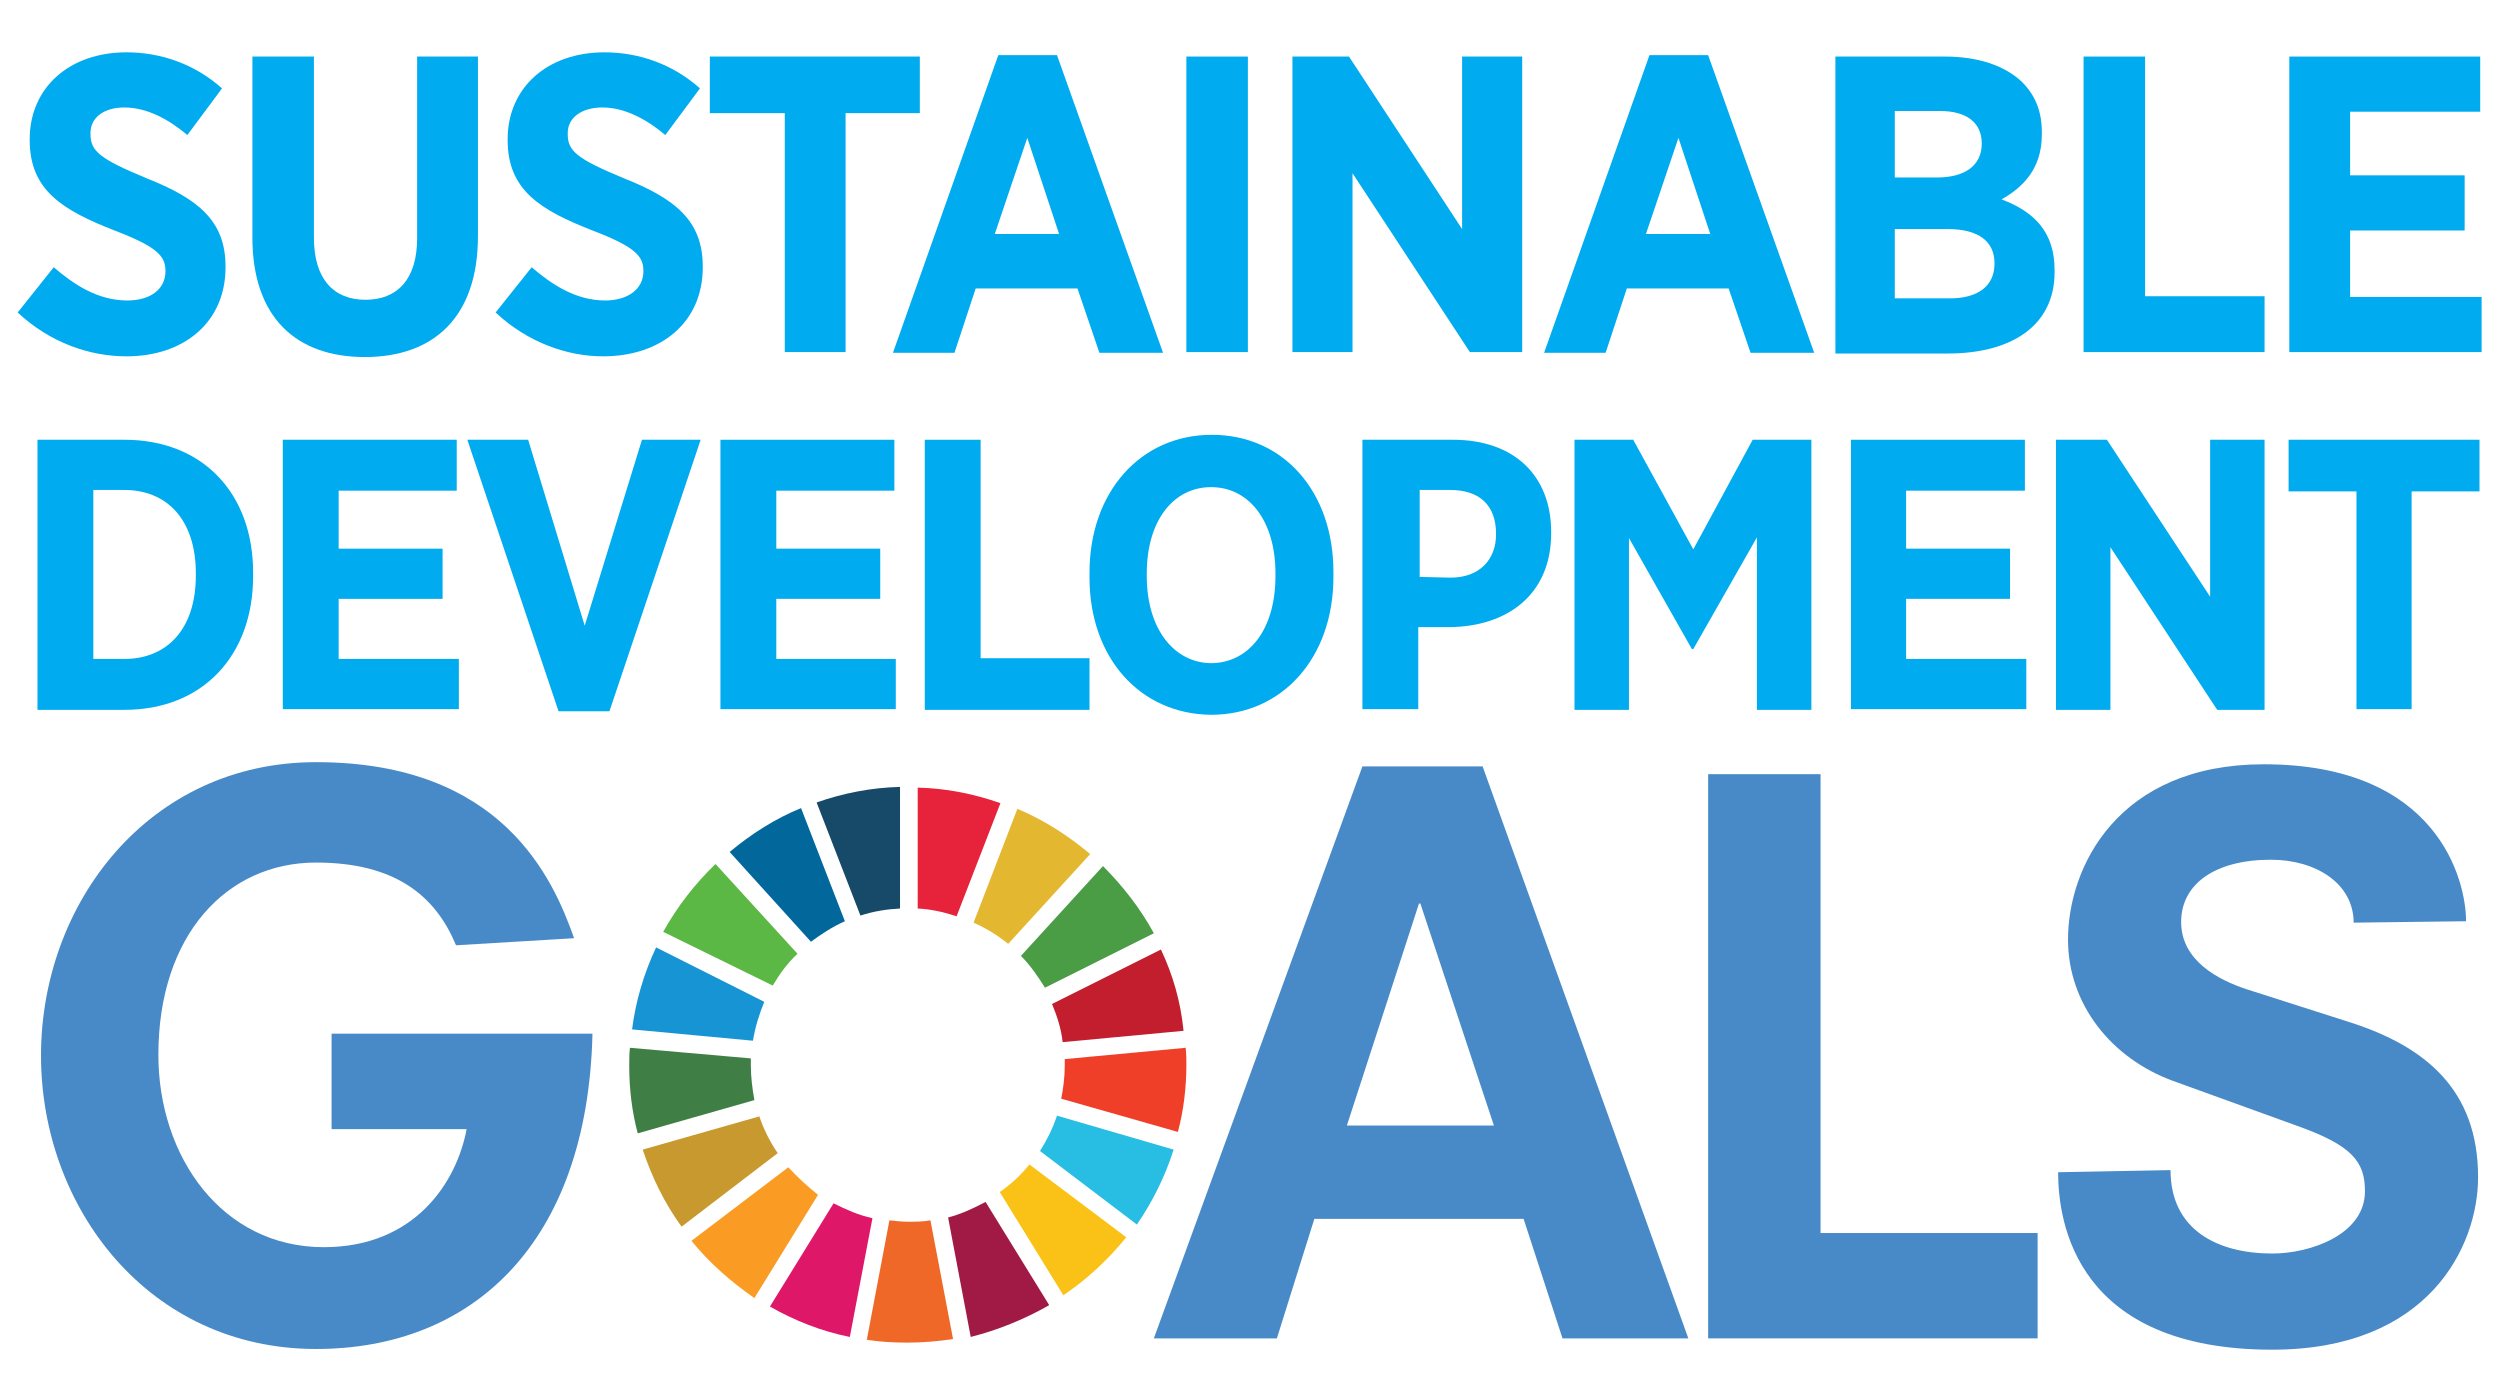 <?xml version="1.0" encoding="utf-8"?>
<!-- Generator: Adobe Illustrator 26.5.1, SVG Export Plug-In . SVG Version: 6.00 Build 0)  -->
<svg version="1.1" id="レイヤー_1" xmlns="http://www.w3.org/2000/svg" xmlns:xlink="http://www.w3.org/1999/xlink" x="0px"
	 y="0px" viewBox="0 0 353.6 195" style="enable-background:new 0 0 353.6 195;" xml:space="preserve">
<style type="text/css">
	.st0{fill:#00ABF0;}
	.st1{fill:#478AC7;}
	.st2{fill:#5CB845;}
	.st3{fill:#E3B830;}
	.st4{fill:#C21E2E;}
	.st5{fill:#4A9C45;}
	.st6{fill:#3F7F45;}
	.st7{fill:#FAC217;}
	.st8{fill:#F03F28;}
	.st9{fill:#FA9C23;}
	.st10{fill:#1794D4;}
	.st11{fill:#A11945;}
	.st12{fill:#28BDE3;}
	.st13{fill:#F06828;}
	.st14{fill:#E6233A;}
	.st15{fill:#DE1768;}
	.st16{fill:#174A68;}
	.st17{fill:#C7992E;}
	.st18{fill:#02689C;}
</style>
<g>
	<path class="st0" d="M13.2,69.3v23.9h4.4c6,0,10.1-4.2,10.1-11.8v-0.3c0-7.6-4.1-11.8-10.1-11.8L13.2,69.3z M5.3,62.2h12.3
		c11.1,0,18.2,7.6,18.2,18.8v0.5c0,11.2-7.1,18.9-18.2,18.9H5.3V62.2z"/>
	<path class="st0" d="M40,62.2h24.6v7.2H47.9v8.2h14.7v7.1H47.9v8.5h17v7.1H40L40,62.2z"/>
	<path class="st0" d="M66.1,62.2h8.6l8,26.3l8.1-26.3h8.3l-12.9,38.4H79L66.1,62.2z"/>
	<path class="st0" d="M101.9,62.2h24.6v7.2h-16.7v8.2h14.7v7.1h-14.7v8.5h16.9v7.1h-24.8V62.2z"/>
	<path class="st0" d="M130.8,62.2h7.9v30.9h15.4v7.3h-23.3V62.2z"/>
	<path class="st0" d="M180.4,81.5v-0.4c0-7.5-3.8-12.2-9.1-12.2c-5.3,0-9.1,4.7-9.1,12.2v0.4c0,7.5,3.9,12.3,9.2,12.3
		C176.7,93.7,180.4,89,180.4,81.5 M154.1,81.7V81c0-11.4,7.2-19.5,17.3-19.5c10.1,0,17.2,8,17.2,19.4v0.7c0,11.4-7.2,19.5-17.3,19.5
		C161.2,101,154.1,93,154.1,81.7"/>
	<path class="st0" d="M205.2,81.7c4.1,0,6.4-2.6,6.4-6.1v-0.1c0-4-2.3-6.2-6.5-6.2h-4.3v12.3L205.2,81.7z M192.8,62.2h12.7
		c8.6,0,13.9,5,13.9,13.1v0.1c0,8.8-6.3,13.2-14.3,13.3h-4.5v11.6h-7.9V62.2z"/>
	<path class="st0" d="M222.7,62.2h8.3l8.5,15.5l8.4-15.5h8.3v38.2h-7.7V76l-9,15.8h-0.2l-8.9-15.7v24.3h-7.7L222.7,62.2z"/>
	<path class="st0" d="M261.8,62.2h24.6v7.2h-16.8v8.2h14.7v7.1h-14.7v8.5h17v7.1h-24.8V62.2z"/>
	<path class="st0" d="M290.8,62.2h7.2l14.6,22.2V62.2h7.7v38.2h-6.7l-15.1-23v23h-7.7L290.8,62.2z"/>
	<path class="st0" d="M333.3,69.5h-9.6v-7.3h27v7.3h-9.6v30.8h-7.8V69.5z"/>
	<path class="st0" d="M2.5,44.2l5.1-6.4c2.8,2.4,6.2,4.7,10.4,4.7c3.4,0,5.4-1.7,5.4-4.1v-0.1c0-2.1-1.2-3.4-7.2-5.7
		c-7.4-2.9-12-5.7-12-12.8v-0.1c0-7.3,5.6-12.3,13.7-12.3c4.9,0,9.7,1.7,13.5,5.1l-4.9,6.6c-2.6-2.2-5.7-3.9-8.9-3.9
		c-3,0-4.8,1.5-4.8,3.6V19c0,2.4,1.4,3.5,7.9,6.2c7.3,2.9,11.2,6,11.2,12.5v0.1c0,7.8-5.9,12.6-14,12.6C12.7,50.4,7.1,48.5,2.5,44.2
		"/>
	<path class="st0" d="M35.7,33.6V8h8.7v25.6c0,5.9,2.8,8.8,7.3,8.8c4.5,0,7.3-2.9,7.3-8.7V8h8.6v25.4c0,11.5-6.3,17.1-16,17.1
		C41.9,50.5,35.7,44.9,35.7,33.6"/>
	<path class="st0" d="M70.1,44.2l5.1-6.4c2.8,2.4,6.2,4.7,10.4,4.7c3.3,0,5.4-1.7,5.4-4.1v-0.1c0-2.1-1.2-3.4-7.2-5.7
		c-7.4-2.9-12-5.7-12-12.8v-0.1c0-7.3,5.6-12.3,13.7-12.3c4.9,0,9.7,1.7,13.5,5.1l-4.9,6.6c-2.6-2.2-5.7-3.9-8.9-3.9
		c-3,0-4.9,1.5-4.9,3.6V19c0,2.4,1.4,3.5,7.9,6.2c7.3,2.9,11.2,6,11.2,12.5v0.1c0,7.8-5.9,12.6-14.1,12.6
		C80.3,50.4,74.7,48.5,70.1,44.2"/>
	<path class="st0" d="M110.9,16h-10.5V8h29.7v8h-10.5v33.8h-8.6V16z"/>
	<path class="st0" d="M149.8,33.1l-4.5-13.6l-4.6,13.6H149.8z M141.2,7.8h8.3l15,42.1h-9l-3.1-9.1H138l-3,9.1h-8.7L141.2,7.8z"/>
	<path class="st0" d="M167.8,8h8.7v41.8h-8.7V8z"/>
	<path class="st0" d="M182.9,8h7.9l16,24.4V8h8.5v41.8h-7.4l-16.6-25.3v25.3h-8.5V8z"/>
	<path class="st0" d="M241.9,33.1l-4.5-13.6l-4.6,13.6H241.9z M233.3,7.8h8.3l15,42.1h-9l-3.1-9.1h-14.4l-3,9.1h-8.7L233.3,7.8z"/>
	<path class="st0" d="M275.5,32.4H268v9.8h7.8c3.9,0,6.3-1.7,6.3-4.9v-0.1C282.1,34.2,279.9,32.4,275.5,32.4 M280.3,20.3
		c0-3-2.2-4.6-5.9-4.6H268v9.4h6C277.8,25.1,280.3,23.5,280.3,20.3L280.3,20.3z M259.6,8h15.5c4.7,0,8.5,1.3,10.9,3.6
		c1.9,1.9,2.8,4.2,2.8,7.1V19c0,4.9-2.7,7.5-5.7,9.2c4.5,1.7,7.5,4.5,7.5,10v0.3c0,7.5-6,11.5-15.1,11.5h-15.9L259.6,8z"/>
	<path class="st0" d="M294.7,8h8.7v33.9h16.9v7.9h-25.6L294.7,8z"/>
	<path class="st0" d="M323.8,8h27v7.8h-18.4v9h16.2v7.8h-16.2V42H351v7.8h-27.2L323.8,8z"/>
</g>
<path class="st1" d="M46.9,146.2h36.9c-0.7,29.7-17,44.6-39.1,44.6c-23.7,0-38.9-20-38.9-41.5s15.2-41.5,38.9-41.5
	c26.3,0,33.5,16.4,36.5,24.9l-16.7,1c-2.9-7-8.6-11.7-19.8-11.7c-12.6,0-22.3,10.2-22.3,27.2c0,14.4,9,27.2,23.4,27.2
	c12.9,0,18.8-9.2,20.2-16.7H46.9V146.2z"/>
<path class="st1" d="M241.6,109.5h15.9v64.9h30.7v14.9h-46.6V109.5z"/>
<path class="st1" d="M332.9,130.5c0-5.5-5.3-8.9-11.7-8.9c-8,0-12.7,3.5-12.7,8.8c0,5.5,5.3,8.2,9.2,9.5l14.7,4.7
	c10.6,3.4,18.1,9.5,18.1,21.9c0,9.8-7,24.4-29.1,24.4c-27.7,0-30.3-17.9-30.3-25.1l15.9-0.3c0,8.5,6.7,11.8,14.4,11.8
	c5.4,0,13.1-2.7,13.1-8.8c0-4.2-1.8-6.5-9.7-9.3l-17.4-6.3c-8.8-3.2-14.9-10.9-14.9-20c0-10.2,7-24.8,27.7-24.8
	c24.6,0,28.6,16.4,28.6,22.2L332.9,130.5z"/>
<path class="st2" d="M109.3,139.4c1-1.7,2.1-3.2,3.5-4.5l-11.6-12.7c-2.9,2.8-5.4,6-7.4,9.6L109.3,139.4z"/>
<path class="st3" d="M137.7,130.5c1.8,0.8,3.4,1.8,4.9,3l11.6-12.7c-3.1-2.6-6.5-4.8-10.3-6.4L137.7,130.5z"/>
<path class="st4" d="M164.2,134.3l-15.4,7.7c0.7,1.7,1.3,3.5,1.5,5.4l17.1-1.6C167,141.7,165.9,137.9,164.2,134.3"/>
<path class="st5" d="M147.8,139.7l15.4-7.7c-1.9-3.5-4.4-6.7-7.2-9.5l-11.6,12.7C145.7,136.5,146.8,138.1,147.8,139.7"/>
<path class="st6" d="M106.2,150.7c0-0.3,0-0.7,0-1l-17.1-1.5c-0.1,0.8-0.1,1.7-0.1,2.6c0,3.3,0.4,6.5,1.2,9.5l16.5-4.7
	C106.4,153.9,106.2,152.3,106.2,150.7"/>
<path class="st7" d="M145.6,164.7c-1.2,1.5-2.6,2.8-4.2,3.9l9,14.6c3.4-2.3,6.3-5,8.9-8.2L145.6,164.7z"/>
<path class="st8" d="M150.6,150.7c0,1.6-0.2,3.2-0.5,4.7l16.5,4.7c0.8-3,1.2-6.2,1.2-9.5c0-0.8,0-1.6-0.1-2.4l-17.1,1.6
	C150.6,150.1,150.6,150.4,150.6,150.7"/>
<path class="st9" d="M111.5,165.1l-13.7,10.4c2.5,3.1,5.6,5.8,8.9,8.1l9-14.6C114.2,167.8,112.8,166.5,111.5,165.1"/>
<path class="st10" d="M106.5,147.2c0.3-1.9,0.9-3.8,1.6-5.5L92.8,134c-1.7,3.6-2.9,7.6-3.4,11.6L106.5,147.2z"/>
<path class="st11" d="M148.4,184.6l-9-14.6c-1.7,0.9-3.4,1.7-5.3,2.2l3.2,16.9C141.2,188.1,144.9,186.6,148.4,184.6"/>
<path class="st12" d="M149.5,157.8c-0.6,1.8-1.4,3.4-2.4,5l13.7,10.4c2.2-3.2,4-6.8,5.2-10.6L149.5,157.8z"/>
<path class="st13" d="M131.6,172.6c-1,0.2-2.1,0.2-3.2,0.2c-0.9,0-1.7-0.1-2.6-0.2l-3.2,16.9c1.9,0.3,3.8,0.4,5.8,0.4
	c2.2,0,4.3-0.2,6.4-0.5L131.6,172.6z"/>
<path class="st14" d="M129.8,128.5c1.9,0.1,3.7,0.5,5.5,1.1l6.2-16c-3.7-1.3-7.6-2.1-11.7-2.2L129.8,128.5z"/>
<path class="st15" d="M123.4,172.3c-1.9-0.4-3.7-1.2-5.5-2.1l-9,14.6c3.5,2,7.3,3.5,11.3,4.3L123.4,172.3z"/>
<path class="st16" d="M121.7,129.5c1.8-0.6,3.7-0.9,5.6-1v-17.2c-4.1,0.1-8.1,0.9-11.8,2.2L121.7,129.5z"/>
<path class="st17" d="M110,163.1c-1.1-1.6-2-3.4-2.6-5.2l-16.5,4.7c1.3,3.9,3.1,7.6,5.5,10.9L110,163.1z"/>
<path class="st18" d="M114.7,133.2c1.5-1.1,3-2.1,4.8-2.9l-6.2-16c-3.7,1.5-7.1,3.7-10.1,6.2L114.7,133.2z"/>
<path class="st1" d="M200.9,127.8h-0.2l-10.2,31.4h20.8L200.9,127.8z M215.5,172.4h-29.6l-5.3,16.9h-17.4l29.5-80.9h17l29.1,80.9
	H221L215.5,172.4z"/>
</svg>
